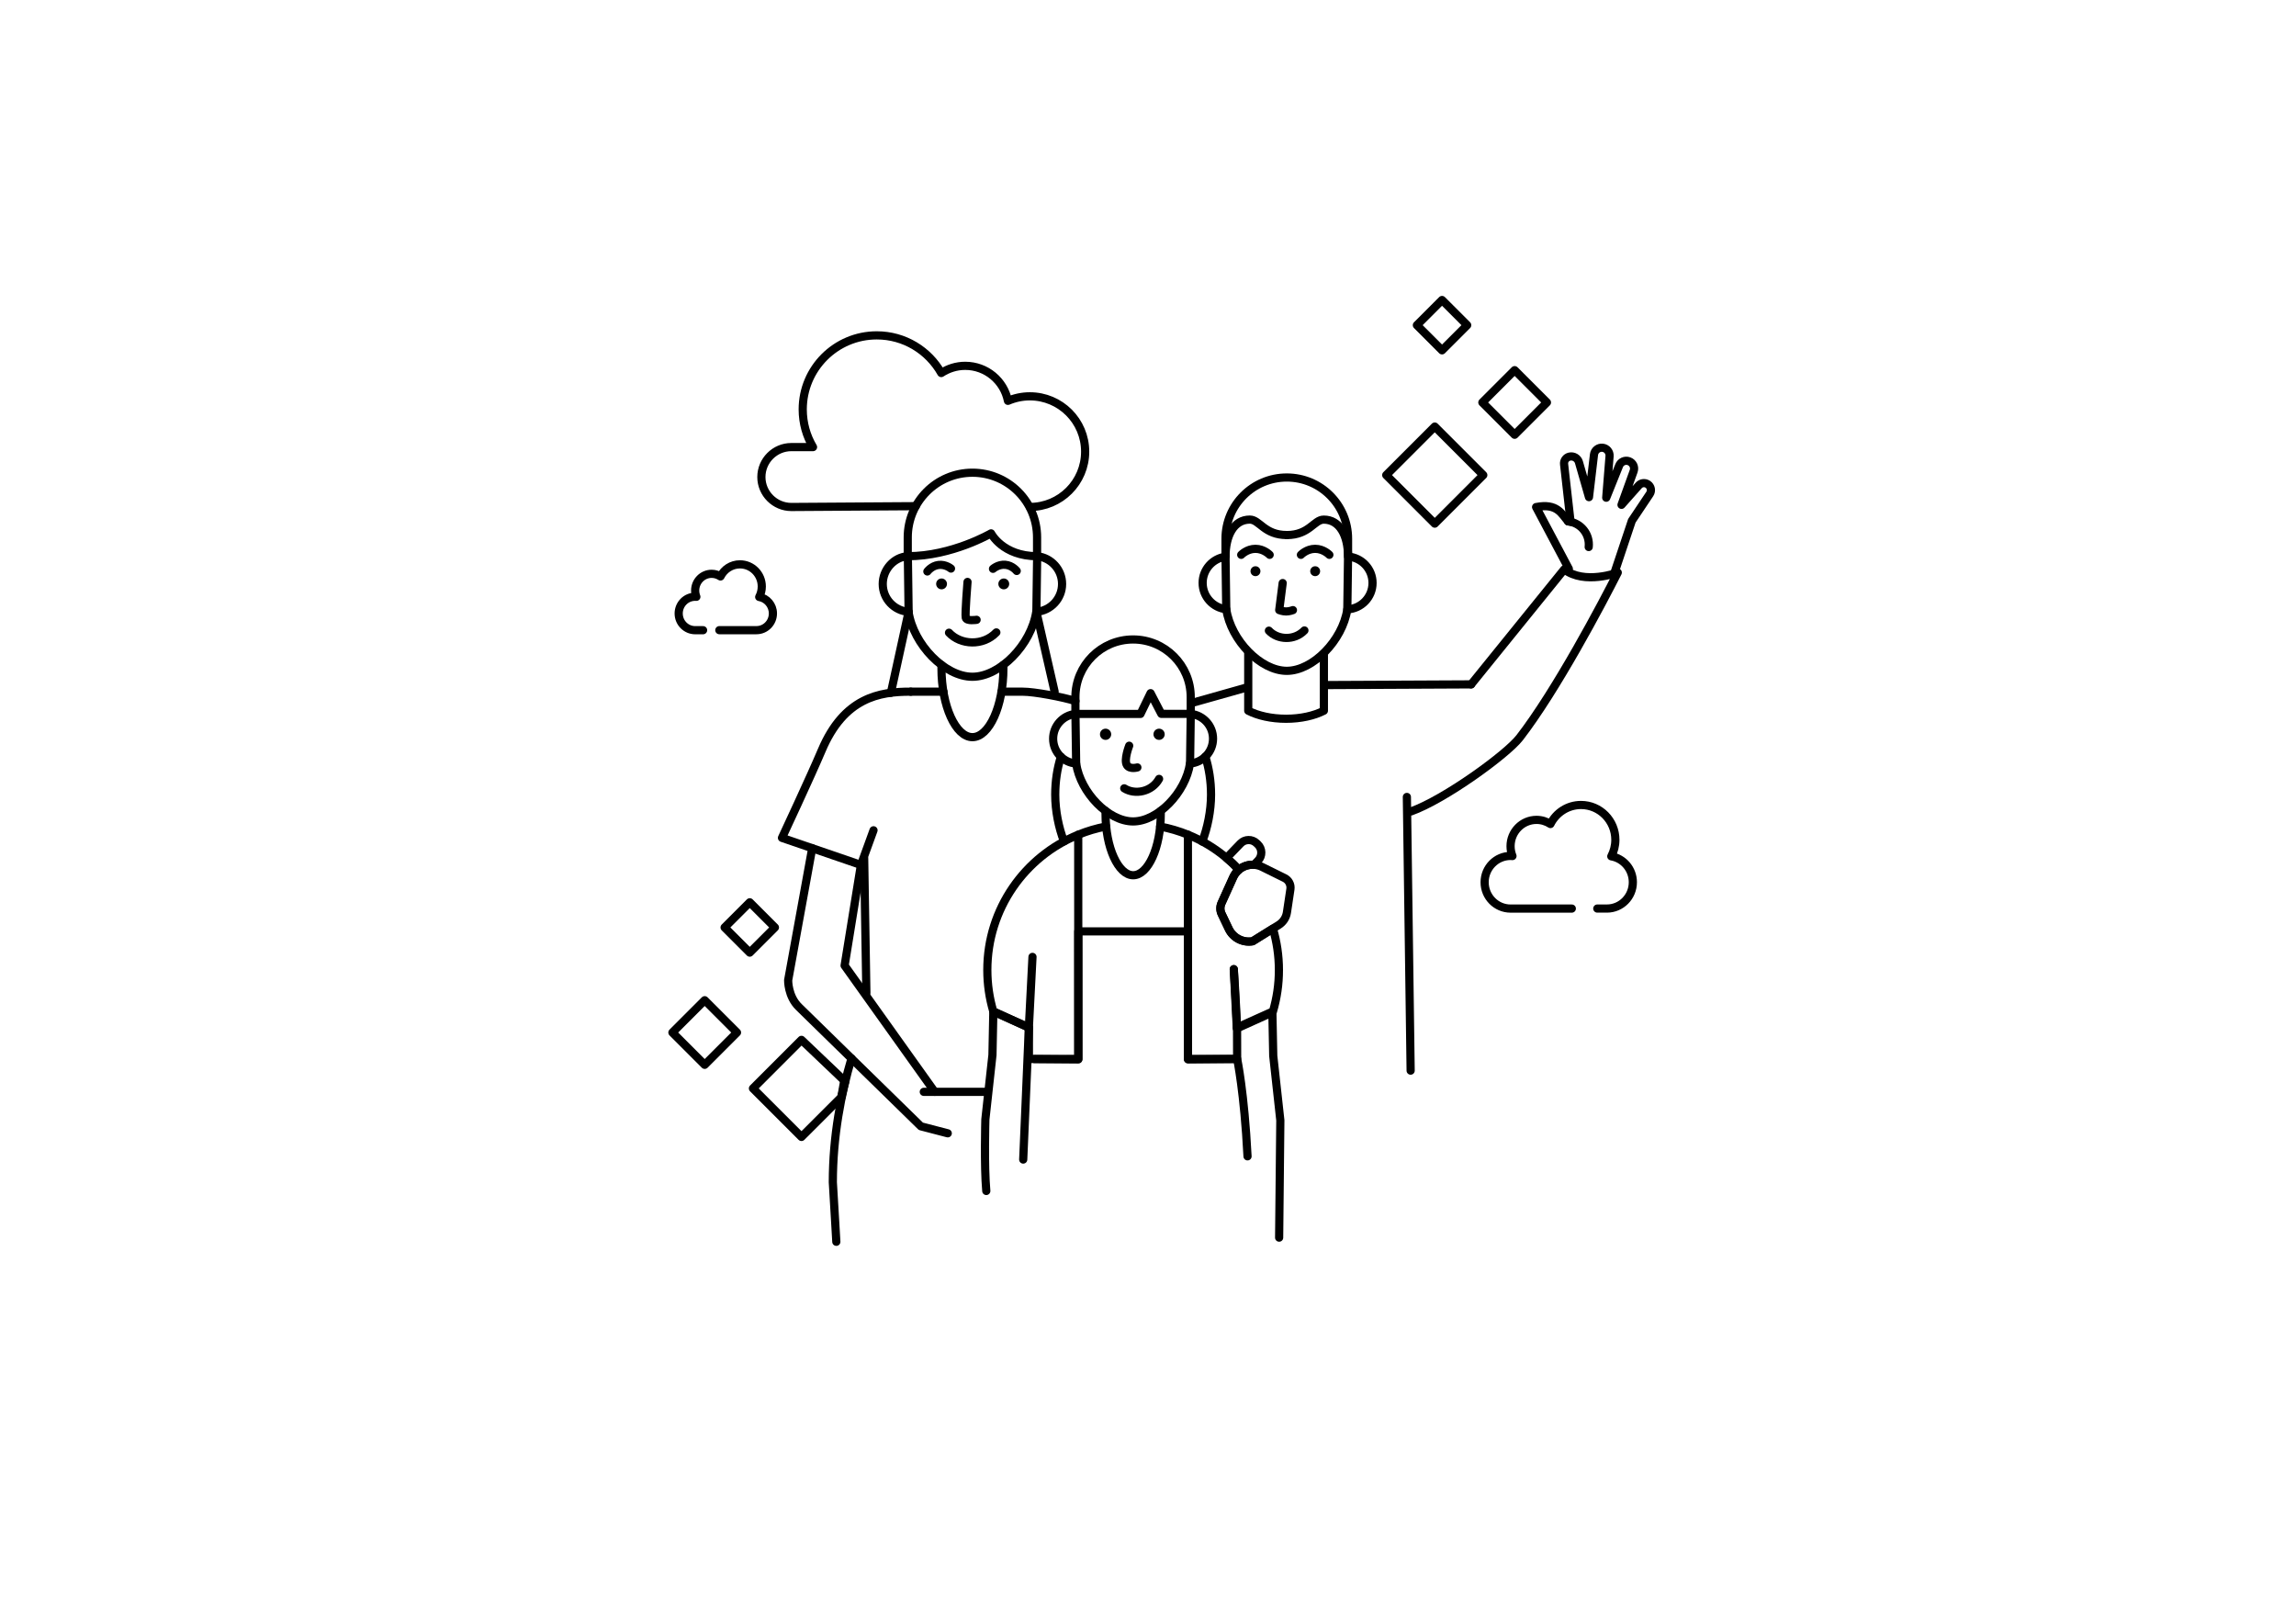 <?xml version="1.0" encoding="utf-8"?>
<!-- Generator: Adobe Illustrator 24.0.3, SVG Export Plug-In . SVG Version: 6.00 Build 0)  -->
<svg version="1.1" xmlns="http://www.w3.org/2000/svg" xmlns:xlink="http://www.w3.org/1999/xlink" x="0px" y="0px"
	 viewBox="0 0 841.89 595.28" style="enable-background:new 0 0 841.89 595.28;" xml:space="preserve">
<style type="text/css">
	.st0{fill:none;stroke:#000000;stroke-width:3;stroke-linecap:round;stroke-linejoin:round;stroke-miterlimit:10;}
	.st1{fill:#FFFFFF;stroke:#000000;stroke-width:3;stroke-linecap:round;stroke-linejoin:round;stroke-miterlimit:10;}
	
		.st2{fill:none;stroke:#000000;stroke-width:3;stroke-linecap:round;stroke-linejoin:round;stroke-miterlimit:10;stroke-dasharray:4,4;}
	.st3{fill:none;stroke:#000000;stroke-miterlimit:10;}
	
		.st4{clip-path:url(#SVGID_2_);fill:none;stroke:#000000;stroke-width:3;stroke-linecap:round;stroke-linejoin:round;stroke-miterlimit:10;}
	.st5{clip-path:url(#SVGID_2_);}
	.st6{fill:none;stroke:#000000;stroke-width:3;stroke-linejoin:round;stroke-miterlimit:10;}
	.st7{fill:#FFFFFF;stroke:#000000;stroke-width:2;stroke-linecap:round;stroke-linejoin:round;stroke-miterlimit:10;}
	.st8{fill:none;stroke:#000000;stroke-width:2;stroke-linecap:round;stroke-linejoin:round;stroke-miterlimit:10;}
	.st9{fill:none;stroke:#232220;stroke-width:3;stroke-linecap:round;stroke-linejoin:round;stroke-miterlimit:10;}
	.st10{fill:#FFFFFF;stroke:#232220;stroke-width:3;stroke-linecap:round;stroke-linejoin:round;stroke-miterlimit:10;}
	.st11{fill:#FFFFFF;}
	.st12{fill:none;stroke:#000000;stroke-width:3;stroke-linecap:round;stroke-miterlimit:10;}
	.st13{fill:none;}
</style>
<g id="Illustration">
</g>
<g id="Bezeichnung">
	<g>
		<path class="st0" d="M377.62,185.86c11.2,0,20.28-9.08,20.28-20.28c0-11.2-9.08-20.28-20.28-20.28c-2.85,0-5.57,0.6-8.03,1.66
			c-1.46-7.32-7.91-12.84-15.66-12.84c-3.25,0-6.26,0.98-8.79,2.64c-4.66-8.24-13.5-13.81-23.65-13.81
			c-14.99,0-27.15,12.15-27.15,27.15c0,5.05,1.38,9.77,3.78,13.81h-7.96c-6.04,0-10.98,4.94-10.98,10.98
			c0,6.04,4.94,10.98,10.98,10.98l45.63-0.3"/>
		<g>
			
				<rect x="513.44" y="161.63" transform="matrix(-0.707 0.707 -0.707 -0.707 1021.163 -74.552)" class="st0" width="25.17" height="25.17"/>
			
				<rect x="546.95" y="139.22" transform="matrix(-0.707 0.707 -0.707 -0.707 1052.35 -140.716)" class="st0" width="16.75" height="16.75"/>
			
				<rect x="522.17" y="112.73" transform="matrix(-0.707 0.707 -0.707 -0.707 986.864 -170.264)" class="st0" width="13.05" height="13.05"/>
		</g>
		<g>
			<path class="st0" d="M485.44,240.22v20.34c-3.55,1.82-8.45,2.95-13.87,2.95s-10.32-1.13-13.87-2.95v-21.02"/>
			<g>
				<path class="st0" d="M503.28,213.72c0-5.12-3.96-9.3-8.98-9.68v-6.52c0-12.41-10.06-22.46-22.46-22.46
					c-12.41,0-22.47,10.06-22.47,22.46v6.58c-4.74,0.65-8.39,4.7-8.39,9.61c0,5.01,3.79,9.13,8.66,9.65
					c1.74,11.42,12.62,22.58,22.2,22.58c9.57,0,20.43-11.13,22.19-22.54C499.18,223.17,503.28,218.93,503.28,213.72z"/>
				<g>
					<path class="st0" d="M449.64,223.38l-0.27-19.27c0-7.77,3.07-13.62,8.91-13.62c3.58,0,5.28,5.66,13.55,5.66"/>
					<path class="st0" d="M494.03,223.42l0.27-19.3c0-7.77-3.07-13.62-8.91-13.62c-3.58,0-5.28,5.66-13.55,5.66"/>
				</g>
			</g>
			<g>
				<line class="st0" x1="517.25" y1="392.51" x2="515.87" y2="292.17"/>
				<line class="st0" x1="486.09" y1="251.16" x2="539.44" y2="250.9"/>
				<line class="st0" x1="436.88" y1="257.76" x2="457.02" y2="252.08"/>
			</g>
			<path class="st0" d="M455.12,203.41c0,0,2.09-2.2,5.22-2.2c3.13,0,5.22,2.2,5.22,2.2"/>
			<path class="st0" d="M477.01,203.41c0,0,2.09-2.2,5.22-2.2c3.13,0,5.22,2.2,5.22,2.2"/>
			<circle cx="482.24" cy="209.41" r="1.82"/>
			<circle cx="460.35" cy="209.41" r="1.82"/>
			<path class="st0" d="M465.27,231.21c3.17,3.39,9.34,3.76,13.03-0.08"/>
			<path class="st0" d="M474.09,223.68c0,0-1.26,0.49-2.5,0.49c-1.28,0-2.53-0.5-2.53-0.5l1.27-9.92"/>
		</g>
		<g>
			<path class="st0" d="M306.66,455.26l-0.39-6.78l-0.89-15.05c0-16.94,3.05-32.65,6.84-45.38"/>
			<path class="st0" d="M345.94,253.58c0,0-8.35,0-11.98,0"/>
			<path class="st0" d="M345.22,243.77v1.3c0,13.73,5.21,25.18,11.35,25.18s11.35-11.45,11.35-25.18v-1.3"/>
			<path class="st0" d="M389.44,214.1c0-5.29-4.01-9.65-9.17-10.19v-6.9c0-13.09-10.61-23.71-23.71-23.71
				c-13.09,0-23.71,10.61-23.71,23.71v6.9c-5.07,0.34-9.17,4.9-9.17,10.19c0,5.39,4.17,9.8,9.45,10.21
				c1.85,12.04,13.32,23.8,23.42,23.8c10.1,0,21.57-11.76,23.42-23.8C385.28,223.9,389.44,219.49,389.44,214.1z"/>
			<path class="st0" d="M332.89,203.91c16.15,0,30.51-8.37,30.51-8.37s4.21,8.37,16.91,8.37"/>
			<line class="st0" x1="333.17" y1="224.31" x2="326.67" y2="253.98"/>
			<line class="st0" x1="380.02" y1="224.31" x2="386.71" y2="253.58"/>
			<path class="st0" d="M333.96,253.58c-11.63-0.05-24.47,2.25-32.63,21.46c-4.19,9.87-14.6,32.13-14.6,32.13l28.95,9.92l4.62-12.69
				"/>
			<line class="st0" x1="380.3" y1="203.91" x2="380.02" y2="224.31"/>
			<line class="st0" x1="332.89" y1="203.91" x2="333.17" y2="224.31"/>
			<polyline class="st0" points="342.74,400.29 309.7,353.99 315.68,317.1 			"/>
			<path class="st0" d="M347.52,415.49l-9.86-2.57l-44.68-43.68c-4.12-3.96-3.98-9.88-3.98-9.88l8.82-48.39"/>
			<polyline class="st0" points="361.65,400.29 351.59,400.29 338.73,400.29 			"/>
			<path class="st0" d="M340.04,209.51c0,0,1.51-2.07,4.11-2.39c2.6-0.32,4.56,1.33,4.56,1.33"/>
			<path class="st0" d="M364.11,208.54c0,0,1.91-1.71,4.52-1.48c2.61,0.23,4.18,2.26,4.18,2.26"/>
			<circle cx="368.06" cy="214.07" r="1.99"/>
			<circle cx="345.25" cy="214.07" r="1.99"/>
			<path class="st0" d="M347.98,231.96c4.22,4.51,12.45,5.01,17.36-0.11"/>
			<path class="st0" d="M354.77,213.34c0,0-0.95,11.55-0.66,13.1c0.26,1.39,3.99,0.79,3.99,0.79"/>
			<path class="st0" d="M367.25,253.58l7.7,0c4.36-0.02,15,2.03,19.39,3.44"/>
			<g>
				<polygon class="st0" points="308.5,402.22 293.88,416.82 276.09,399.03 293.88,381.23 309.93,396.51 				"/>
				<line class="st0" x1="308.5" y1="402.22" x2="309.7" y2="395.45"/>
				
					<rect x="250.01" y="370.23" transform="matrix(0.707 0.707 -0.707 0.707 343.394 -71.813)" class="st0" width="16.75" height="16.75"/>
				
					<rect x="268.39" y="333.56" transform="matrix(0.707 0.707 -0.707 0.707 320.996 -94.785)" class="st0" width="13.05" height="13.05"/>
			</g>
		</g>
		<path class="st0" d="M461.34,315.47l-1.52,1.58c-2.01-0.14-3.99,0.51-5.54,1.8c-1.42-1.52-2.94-2.95-4.54-4.28
			c0.04-0.06,0.1-0.13,0.15-0.18l4.97-5.15c1.59-1.65,4.23-1.7,5.88-0.11l0.49,0.46C462.87,311.18,462.91,313.83,461.34,315.47z"/>
		<path class="st0" d="M390.14,308.47c-1.92-4.98-3.21-11.17-3.21-17.12c0-4.95,0.72-9.61,2.08-13.92"/>
		<path class="st0" d="M441.97,277.41c1.32,4.17,2.09,8.92,2.09,13.92c0,5.95-1.3,12.2-3.22,17.18"/>
		<path class="st0" d="M405.6,303c-3.57,0.67-6.96,1.68-10.24,3.03"/>
		<path class="st0" d="M435.58,306.01c-3.24-1.32-6.67-2.33-10.19-2.99"/>
		<g>
			<path class="st0" d="M395.36,306.03c-19.56,7.97-33.34,27.17-33.33,49.6c0,5.28,0.77,10.38,2.2,15.19l13.05,5.91l0,11.52
				l18.11-0.01L395.36,306.03z"/>
			<path class="st0" d="M466.77,370.79l-13.17,5.92l0.03,11.52h-18.02l-0.03-82.22c5.19,2.11,9.97,5.01,14.19,8.57
				c1.6,1.32,3.12,2.76,4.54,4.28c-0.89,0.73-1.62,1.67-2.12,2.79l-0.03,0.07l-4.25,9.4c-0.56,1.25-0.55,2.7,0.04,3.94l2.62,5.49
				c1.58,3.31,5.16,5.16,8.76,4.54l7.43-4.63c1.42,4.8,2.19,9.89,2.19,15.15C468.96,360.87,468.19,365.96,466.77,370.79z"/>
		</g>
		<path class="st0" d="M405.38,297.27v1.16c0,12.25,4.66,22.45,10.13,22.45c5.47,0,10.11-10.21,10.11-22.45v-1.16"/>
		<path class="st0" d="M444.79,270.8c0-4.72-3.58-8.6-8.18-9.08l0-6.15c0-11.67-9.47-21.14-21.15-21.13
			c-11.67,0-21.14,9.47-21.13,21.15l0,6.15c-4.59,0.49-8.17,4.37-8.17,9.09c0,4.81,3.72,8.74,8.43,9.1
			c1.65,10.74,11.88,21.22,20.89,21.22c9.01,0,19.23-10.49,20.87-21.23C441.08,279.55,444.8,275.61,444.79,270.8z"/>
		<polyline class="st0" points="394.34,261.74 418.19,261.74 421.89,254.12 425.83,261.71 436.62,261.72 		"/>
		<path class="st0" d="M379.31,388.26l16.1,0.13l-0.02-46.93l40.19,0l0.02,46.93l18.04-0.16c0,0,2.61,12.28,3.8,35.7"/>
		<path class="st0" d="M452.4,355.31c0,0,0.78,11.2,1.18,21.41"/>
		<line class="st0" x1="394.34" y1="261.74" x2="394.6" y2="279.93"/>
		<line class="st0" x1="436.62" y1="261.72" x2="436.37" y2="279.91"/>
		<path class="st0" d="M473.17,325.97l-1.28,8.52c-0.28,1.91-1.39,3.6-3.04,4.63l-2.12,1.32l-7.43,4.63
			c-3.6,0.62-7.19-1.24-8.76-4.54l-2.62-5.49c-0.59-1.24-0.6-2.69-0.04-3.94l4.25-9.4l0.03-0.07c0.51-1.11,1.24-2.05,2.12-2.79
			c1.55-1.29,3.53-1.94,5.54-1.8c1,0.06,2,0.32,2.95,0.79l8.26,4.08C472.55,322.66,473.41,324.31,473.17,325.97z"/>
		<circle cx="425.01" cy="269.2" r="2.06"/>
		<circle cx="405.39" cy="269.2" r="2.06"/>
		<path class="st0" d="M412.23,289.01c3.99,2.51,10.15,1.28,12.78-3.46"/>
		<path class="st0" d="M414.05,273.39c0,0-2.06,5.22-0.83,7.13c1.07,1.65,3.83,0.83,3.83,0.83"/>
		<line class="st0" x1="375.19" y1="425.11" x2="377.26" y2="376.72"/>
		<path class="st0" d="M378.59,350.81l-1.33,25.9l-13.03-5.89l-0.32,15.95l-2.6,23.64c0,0-0.48,17.18,0.34,26.22"/>
		<polyline class="st0" points="452.4,355.31 453.52,377.04 466.55,371.15 466.87,387.09 469.47,410.74 469.03,453.74 		"/>
		<line class="st0" x1="317.68" y1="364.04" x2="316.87" y2="314.65"/>
		<path class="st0" d="M263.76,231.03h13.61c3.34,0,6.04-2.74,6.04-6.13c0-3.04-2.18-5.55-5.03-6.04c0.61-1.14,0.95-2.45,0.95-3.84
			c0-4.49-3.58-8.12-8.01-8.12c-3.11,0-5.8,1.8-7.13,4.44c-0.94-0.61-2.05-0.97-3.25-0.97c-3.34,0-6.04,2.74-6.04,6.13
			c0,0.81,0.16,1.59,0.44,2.3c-0.15-0.01-0.29-0.02-0.44-0.02c-3.34,0-6.04,2.74-6.04,6.13c0,3.39,2.71,6.13,6.04,6.13h2.91"/>
		<path class="st0" d="M585.69,333.09h3.53c5.25,0,9.51-4.32,9.51-9.65c0-4.78-3.42-8.73-7.91-9.5c0.95-1.8,1.5-3.86,1.5-6.04
			c0-7.06-5.64-12.78-12.6-12.78c-4.9,0-9.13,2.84-11.21,6.98c-1.48-0.96-3.23-1.52-5.11-1.52c-5.25,0-9.51,4.32-9.51,9.65
			c0,1.28,0.25,2.5,0.7,3.61c-0.23-0.02-0.46-0.04-0.7-0.04c-5.25,0-9.51,4.32-9.51,9.65c0,5.33,4.26,9.65,9.51,9.65h22.46"/>
		<path class="st0" d="M539.44,250.9l34.12-42.16c7.37,5.74,19.64,1.17,19.64,1.17c-5.9,11.67-22.61,43.28-35.98,60.54
			c-4.77,6.16-27.52,22.66-39.86,27.04"/>
		<g>
			<path class="st0" d="M575.89,191.3l-2.37-21.04c-0.19-1.32,0.68-2.57,1.98-2.86l0,0c1.51-0.34,3.03,0.56,3.46,2.05l3.68,12.81
				l1.84-15.59c0.18-1.56,1.6-2.69,3.16-2.52l0,0c1.54,0.17,2.67,1.53,2.55,3.08l-1.22,15.24l4.73-11.76
				c0.57-1.42,2.16-2.13,3.59-1.62l0,0c1.49,0.53,2.26,2.16,1.73,3.65l-4.45,12.34l6.3-7.1c0.85-0.96,2.27-1.14,3.34-0.44v0
				c1.19,0.79,1.51,2.39,0.72,3.57l-6.57,9.82l-6.54,19.56"/>
			<path class="st0" d="M575.26,208.54l-12.01-22.64c7.69-1.51,9.31,2.41,11.73,5.25"/>
			<path class="st0" d="M582.54,200.55c0.51-4.69-2.88-8.9-7.57-9.4"/>
		</g>
	</g>
</g>
</svg>
